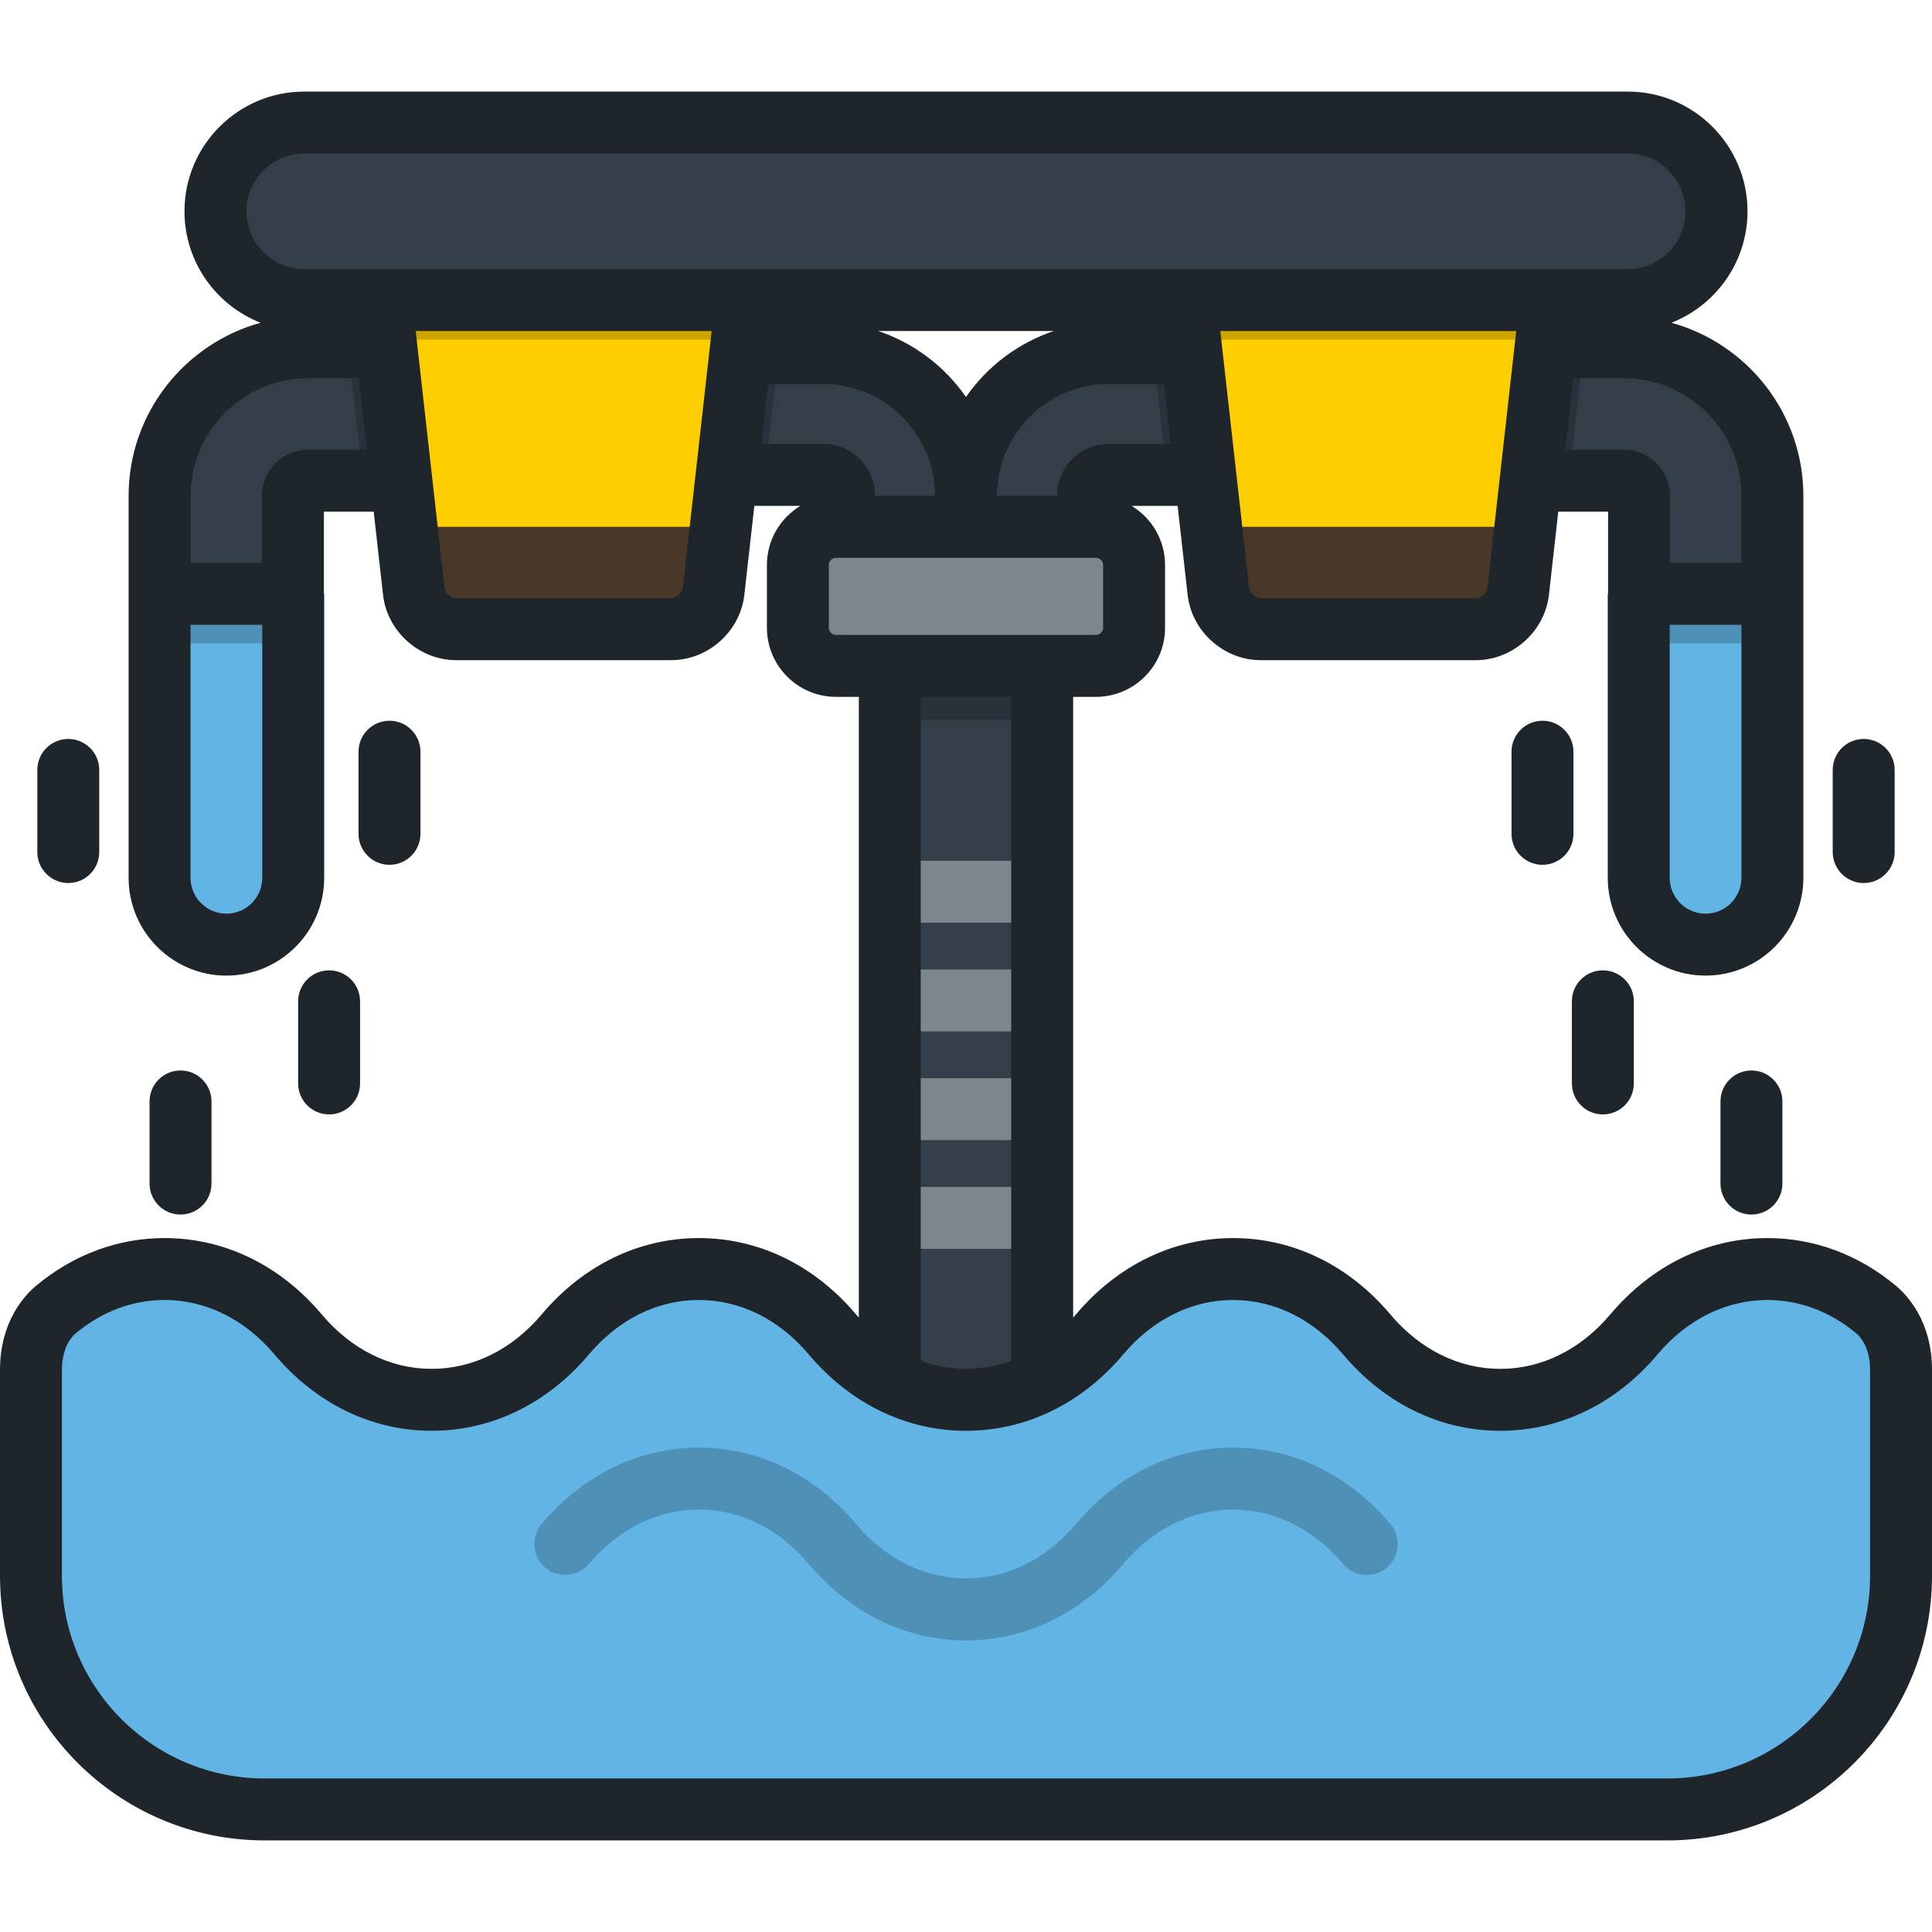 <?xml version="1.0" encoding="iso-8859-1"?>
<!-- Uploaded to: SVG Repo, www.svgrepo.com, Generator: SVG Repo Mixer Tools -->
<svg version="1.1" id="Layer_1" xmlns="http://www.w3.org/2000/svg" xmlns:xlink="http://www.w3.org/1999/xlink" 
	 viewBox="0 0 512 512" xml:space="preserve">
<path style="fill:#333E48;" d="M276.188,380.875c0,5.559-4.547,10.107-10.107,10.107h-20.169c-5.561,0-10.11-4.549-10.11-10.107
	V170.423c0-5.559,4.549-10.107,10.11-10.107h20.169c5.561,0,10.107,4.549,10.107,10.107V380.875z"/>
<g>
	<rect x="235.797" y="228.118" style="fill:#7D868C;" width="40.386" height="16.41"/>
	<rect x="235.797" y="256.922" style="fill:#7D868C;" width="40.386" height="16.41"/>
	<rect x="235.797" y="285.738" style="fill:#7D868C;" width="40.386" height="16.41"/>
	<rect x="235.797" y="314.542" style="fill:#7D868C;" width="40.386" height="16.41"/>
</g>
<rect x="235.797" y="160.312" style="opacity:0.2;enable-background:new    ;" width="40.386" height="30.374"/>
<path style="fill:#61B4E4;" d="M469.705,153.67v78.962c0,9.781-7.929,17.711-17.711,17.711c-9.781,0-17.711-7.929-17.711-17.711
	V153.67L469.705,153.67L469.705,153.67z"/>
<rect x="434.29" y="153.672" style="opacity:0.2;enable-background:new    ;" width="35.422" height="16.828"/>
<path style="fill:#333E48;" d="M434.368,157.372h35.339v-25.962c0-21.712-17.662-39.376-39.377-39.376h-31.467v35.338h31.467
	c2.227,0,4.038,1.811,4.038,4.038L434.368,157.372L434.368,157.372z"/>
<polygon style="opacity:0.2;enable-background:new    ;" points="419.752,92.033 415.785,127.37 398.862,127.37 398.862,92.033 "/>
<path style="fill:#333E48;" d="M255.997,149.967h32.309v-18.558c0-3.063,2.492-5.553,5.551-5.553h31.47V93.548h-31.47
	c-20.874,0-37.86,16.984-37.86,37.861V149.967z"/>
<polygon style="opacity:0.2;enable-background:new    ;" points="325.326,93.548 325.326,125.855 309.262,125.855 305.634,93.548 
	"/>
<path style="fill:#FFCE00;" d="M322.887,156.713c0.619,5.519,5.67,10.034,11.223,10.034h56.998c5.553,0,10.602-4.515,11.224-10.034
	l8.528-75.958c0.62-5.518-3.417-10.033-8.967-10.033h-78.566c-5.552,0-9.589,4.515-8.97,10.033L322.887,156.713z"/>
<path style="fill:#493728;" d="M320.97,139.618l1.919,17.096c0.62,5.519,5.672,10.034,11.223,10.034h56.998
	c5.553,0,10.602-4.515,11.224-10.034l1.919-17.096H320.97z"/>
<path style="opacity:0.2;enable-background:new    ;" d="M323.327,70.723h78.564c5.551,0,9.589,4.515,8.967,10.033l-1.038,9.256
	h-94.423l-1.04-9.256C313.738,75.238,317.775,70.723,323.327,70.723z"/>
<path style="fill:#61B4E4;" d="M42.287,153.67v78.962c0,9.781,7.93,17.711,17.711,17.711s17.712-7.929,17.712-17.711V153.67
	L42.287,153.67L42.287,153.67z"/>
<rect x="42.287" y="153.672" style="opacity:0.2;enable-background:new    ;" width="35.423" height="16.828"/>
<path style="fill:#333E48;" d="M77.625,157.372H42.287v-25.962c0-21.712,17.663-39.376,39.377-39.376h31.467v35.338H81.664
	c-2.227,0-4.039,1.811-4.039,4.038V157.372z"/>
<polygon style="opacity:0.2;enable-background:new    ;" points="92.238,92.033 96.207,127.37 113.131,127.37 113.131,92.033 "/>
<path style="fill:#333E48;" d="M255.997,149.967h-32.309v-18.558c0-3.063-2.491-5.553-5.553-5.553h-31.466V93.548h31.466
	c20.878,0,37.862,16.984,37.862,37.861V149.967z"/>
<polygon style="opacity:0.2;enable-background:new    ;" points="186.669,93.548 186.669,125.855 202.731,125.855 206.359,93.548 
	"/>
<path style="fill:#FFCE00;" d="M189.105,156.713c-0.619,5.519-5.671,10.034-11.223,10.034h-56.997
	c-5.551,0-10.602-4.515-11.224-10.034l-8.529-75.958c-0.62-5.518,3.415-10.033,8.97-10.033h78.562c5.554,0,9.591,4.515,8.971,10.033
	L189.105,156.713z"/>
<path style="fill:#493728;" d="M107.742,139.618l1.919,17.096c0.621,5.519,5.673,10.034,11.224,10.034h56.998
	c5.552,0,10.603-4.515,11.223-10.034l1.92-17.096H107.742z"/>
<path style="opacity:0.2;enable-background:new    ;" d="M188.665,70.723h-78.562c-5.554,0-9.591,4.515-8.97,10.033l1.039,9.256
	h94.425l1.039-9.256C198.256,75.238,194.219,70.723,188.665,70.723z"/>
<path style="fill:#333E48;" d="M431.378,79.521c12.99,0,23.521-10.532,23.521-23.521c0-12.99-10.531-23.522-23.521-23.522H80.614
	c-12.989,0-23.52,10.532-23.52,23.522c0,12.989,10.531,23.521,23.52,23.521H431.378z"/>
<path style="fill:#7D868C;" d="M300.547,166.373c0,5.553-4.542,10.096-10.096,10.096h-68.908c-5.553,0-10.097-4.543-10.097-10.096
	v-16.659c0-5.553,4.543-10.096,10.097-10.096h68.908c5.553,0,10.096,4.543,10.096,10.096V166.373z"/>
<path style="fill:#61B4E4;" d="M441.879,479.521c34.195,0,61.916-27.722,61.916-61.916c0,0,0-45.475,0-54.573
	c0-9.098-4.26-14.027-6.568-15.955c-19.506-16.289-46.82-14.103-64.229,6.561c-19.471,23.108-51.33,23.108-70.8,0
	c-19.47-23.108-51.329-23.108-70.798,0c-19.47,23.108-51.329,23.108-70.799,0c-19.47-23.108-51.329-23.108-70.798,0
	c-19.47,23.108-51.33,23.108-70.799,0c-17.41-20.663-44.724-22.85-64.23-6.561c-2.308,1.928-6.568,6.857-6.568,15.955
	s0,54.573,0,54.573c0,34.195,27.722,61.916,61.916,61.916H441.879z"/>
<path style="opacity:0.2;enable-background:new    ;" d="M256.001,434.714c-15.873,0-30.673-7.192-41.675-20.251
	c-7.831-9.294-18.174-14.412-29.124-14.412c-10.951,0-21.294,5.119-29.125,14.412c-2.919,3.466-8.094,3.908-11.561,0.988
	c-3.465-2.92-3.907-8.095-0.987-11.561c11.002-13.058,25.802-20.249,41.674-20.249c15.872,0,30.671,7.192,41.673,20.249
	c7.832,9.294,18.175,14.414,29.126,14.414c10.95,0,21.293-5.12,29.124-14.414c11.002-13.058,25.802-20.249,41.673-20.249
	c15.873,0,30.672,7.192,41.674,20.249c2.92,3.465,2.478,8.641-0.987,11.561c-3.467,2.92-8.642,2.477-11.561-0.988
	c-7.831-9.294-18.174-14.412-29.125-14.412c-10.95,0-21.293,5.119-29.124,14.412C286.673,427.521,271.873,434.713,256.001,434.714z"
	/>
<path style="fill:#1E252B;" d="M416.978,199.208c0-4.531-3.672-8.205-8.205-8.205s-8.205,3.674-8.205,8.205v21.77
	c0,4.531,3.673,8.205,8.205,8.205s8.205-3.674,8.205-8.205V199.208z M424.773,295.333c4.532,0,8.205-3.674,8.205-8.205v-21.77
	c0-4.531-3.673-8.205-8.205-8.205s-8.205,3.674-8.205,8.205v21.77C416.568,291.659,420.242,295.333,424.773,295.333z
	 M493.896,234.011c4.532,0,8.205-3.674,8.205-8.205v-21.77c0-4.531-3.672-8.205-8.205-8.205c-4.532,0-8.205,3.674-8.205,8.205v21.77
	C485.691,230.337,489.363,234.011,493.896,234.011z M18.096,234.011c4.532,0,8.205-3.674,8.205-8.205v-21.77
	c0-4.531-3.673-8.205-8.205-8.205s-8.205,3.674-8.205,8.205v21.77C9.891,230.337,13.563,234.011,18.096,234.011z M464.149,283.687
	c-4.532,0-8.205,3.674-8.205,8.205v21.769c0,4.531,3.673,8.205,8.205,8.205s8.205-3.674,8.205-8.205v-21.769
	C472.354,287.36,468.681,283.687,464.149,283.687z M103.219,229.183c4.532,0,8.205-3.674,8.205-8.205v-21.77
	c0-4.531-3.673-8.205-8.205-8.205c-4.532,0-8.205,3.674-8.205,8.205v21.77C95.014,225.51,98.686,229.183,103.219,229.183z
	 M56.046,313.662v-21.769c0-4.531-3.673-8.205-8.205-8.205s-8.205,3.674-8.205,8.205v21.769c0,4.531,3.673,8.205,8.205,8.205
	S56.046,318.193,56.046,313.662z M502.486,340.779c-9.932-8.293-21.72-12.677-34.09-12.677c-15.872,0-30.671,7.191-41.673,20.25
	c-7.831,9.294-18.174,14.413-29.125,14.413c-10.952,0-21.296-5.119-29.126-14.413c-11.002-13.058-25.802-20.25-41.674-20.25
	c-15.872,0-30.671,7.192-41.673,20.25c-0.24,0.283-0.488,0.551-0.732,0.828V184.674h6.057c10.092,0,18.301-8.21,18.301-18.301
	v-16.659c0-6.638-3.565-12.446-8.868-15.655h12.201l2.647,23.569c1.091,9.713,9.602,17.323,19.377,17.323h56.998
	c9.773,0,18.284-7.609,19.378-17.323l2.477-22.054h13.201v21.797h-0.085v75.26c0,14.291,11.627,25.915,25.918,25.915
	s25.915-11.626,25.915-25.915V131.408c0-21.871-14.838-40.331-34.972-45.872c11.792-4.631,20.168-16.12,20.168-29.536
	c0-17.494-14.233-31.727-31.726-31.727H80.614c-17.493,0-31.724,14.233-31.724,31.727c0,13.416,8.373,24.905,20.167,29.536
	c-20.135,5.541-34.974,24.001-34.974,45.872V232.63c0,14.291,11.626,25.915,25.915,25.915s25.916-11.626,25.916-25.915v-75.26
	h-0.085v-21.797H99.03l2.477,22.057c1.094,9.711,9.605,17.32,19.378,17.32h56.998c9.774,0,18.286-7.61,19.377-17.323l2.647-23.569
	h12.203c-5.305,3.209-8.869,9.016-8.869,15.655v16.659c0,10.092,8.21,18.301,18.302,18.301h6.055v164.494
	c-0.241-0.272-0.487-0.537-0.723-0.818c-11.002-13.058-25.802-20.25-41.673-20.25c-15.873,0-30.672,7.192-41.674,20.25
	c-7.831,9.294-18.174,14.413-29.125,14.413s-21.294-5.119-29.125-14.413c-11.002-13.058-25.803-20.25-41.674-20.25
	c-12.37,0-24.157,4.384-34.089,12.676C6.655,343.166,0,350.117,0,363.032v54.573c0,38.665,31.456,70.121,70.121,70.121h371.758
	c38.665,0,70.121-31.456,70.121-70.121v-54.573C512,350.117,505.345,343.166,502.486,340.779z M293.856,117.65
	c-7.587,0-13.758,6.172-13.758,13.758v0.004h-15.897v-0.004c0-0.014-0.001-0.027-0.001-0.043
	c0.023-16.333,13.317-29.614,29.656-29.614h14.6l1.785,15.898h-16.386V117.65z M255.996,105.21
	c-5.615-8.09-13.752-14.297-23.267-17.484h46.533C269.748,90.913,261.611,97.12,255.996,105.21z M394.177,155.794
	c-0.153,1.361-1.703,2.748-3.071,2.748h-56.998c-1.367,0-2.917-1.385-3.07-2.745l-7.645-68.072h78.426L394.177,155.794z
	 M461.499,232.63c0,5.242-4.264,9.506-9.506,9.506c-5.242,0-9.508-4.264-9.508-9.506v-67.055h19.013V232.63z M461.499,131.408
	v17.758h-18.928v-17.758c0-6.751-5.493-12.243-12.244-12.243h-15.524l2.125-18.928h13.399
	C447.515,100.237,461.499,114.221,461.499,131.408z M69.505,232.63c0,5.242-4.264,9.506-9.507,9.506
	c-5.241,0-9.506-4.264-9.506-9.506v-67.055h19.013v67.055H69.505z M81.664,119.166c-6.752,0-12.244,5.493-12.244,12.243v17.758
	H50.492v-17.758c0-17.188,13.983-31.171,31.172-31.171h13.399l2.125,18.928C97.187,119.166,81.664,119.166,81.664,119.166z
	 M180.952,155.798c-0.153,1.36-1.702,2.745-3.07,2.745h-56.997c-1.367,0-2.918-1.387-3.071-2.745l-7.643-68.072h78.426
	L180.952,155.798z M80.614,71.316c-8.444,0-15.315-6.87-15.315-15.316s6.87-15.317,15.315-15.317h350.764
	c8.446,0,15.316,6.871,15.316,15.317s-6.87,15.316-15.316,15.316H80.614z M201.749,117.65l1.785-15.898h14.6
	c16.34,0,29.633,13.281,29.656,29.614c0,0.014-0.001,0.028-0.001,0.043v0.004h-15.897v-0.004c0-7.587-6.172-13.758-13.758-13.758
	h-16.386V117.65z M221.543,168.265c-1.026,0-1.893-0.866-1.893-1.892v-16.659c0-1.026,0.866-1.892,1.893-1.892h68.908
	c1.025,0,1.892,0.866,1.892,1.892v16.659c0,1.026-0.866,1.892-1.892,1.892H221.543z M267.983,184.674v175.972
	c-3.842,1.395-7.869,2.118-11.983,2.118c-4.118,0-8.148-0.724-11.992-2.121V184.674H267.983z M495.59,417.604
	c0,29.616-24.094,53.711-53.711,53.711H70.121c-29.617,0-53.711-24.095-53.711-53.711v-54.573c0-6.155,2.771-8.947,3.623-9.657
	c6.944-5.799,15.095-8.863,23.571-8.863c10.951,0,21.294,5.119,29.125,14.413c11.002,13.058,25.802,20.25,41.674,20.25
	s30.672-7.192,41.674-20.25c7.831-9.294,18.174-14.413,29.125-14.413c10.95,0,21.293,5.119,29.124,14.413
	c11.002,13.058,25.803,20.25,41.674,20.25c15.873,0,30.672-7.192,41.674-20.25c7.831-9.294,18.174-14.413,29.124-14.413
	c10.951,0,21.294,5.119,29.125,14.413c11.002,13.058,25.803,20.25,41.675,20.25c15.872,0,30.672-7.192,41.674-20.25
	c7.831-9.294,18.173-14.413,29.124-14.413c8.476,0,16.628,3.064,23.572,8.865c0.85,0.709,3.622,3.501,3.622,9.656v54.573H495.59z
	 M87.218,257.153c-4.532,0-8.205,3.674-8.205,8.205v21.77c0,4.531,3.673,8.205,8.205,8.205c4.532,0,8.205-3.674,8.205-8.205v-21.77
	C95.423,260.826,91.749,257.153,87.218,257.153z"/>
</svg>